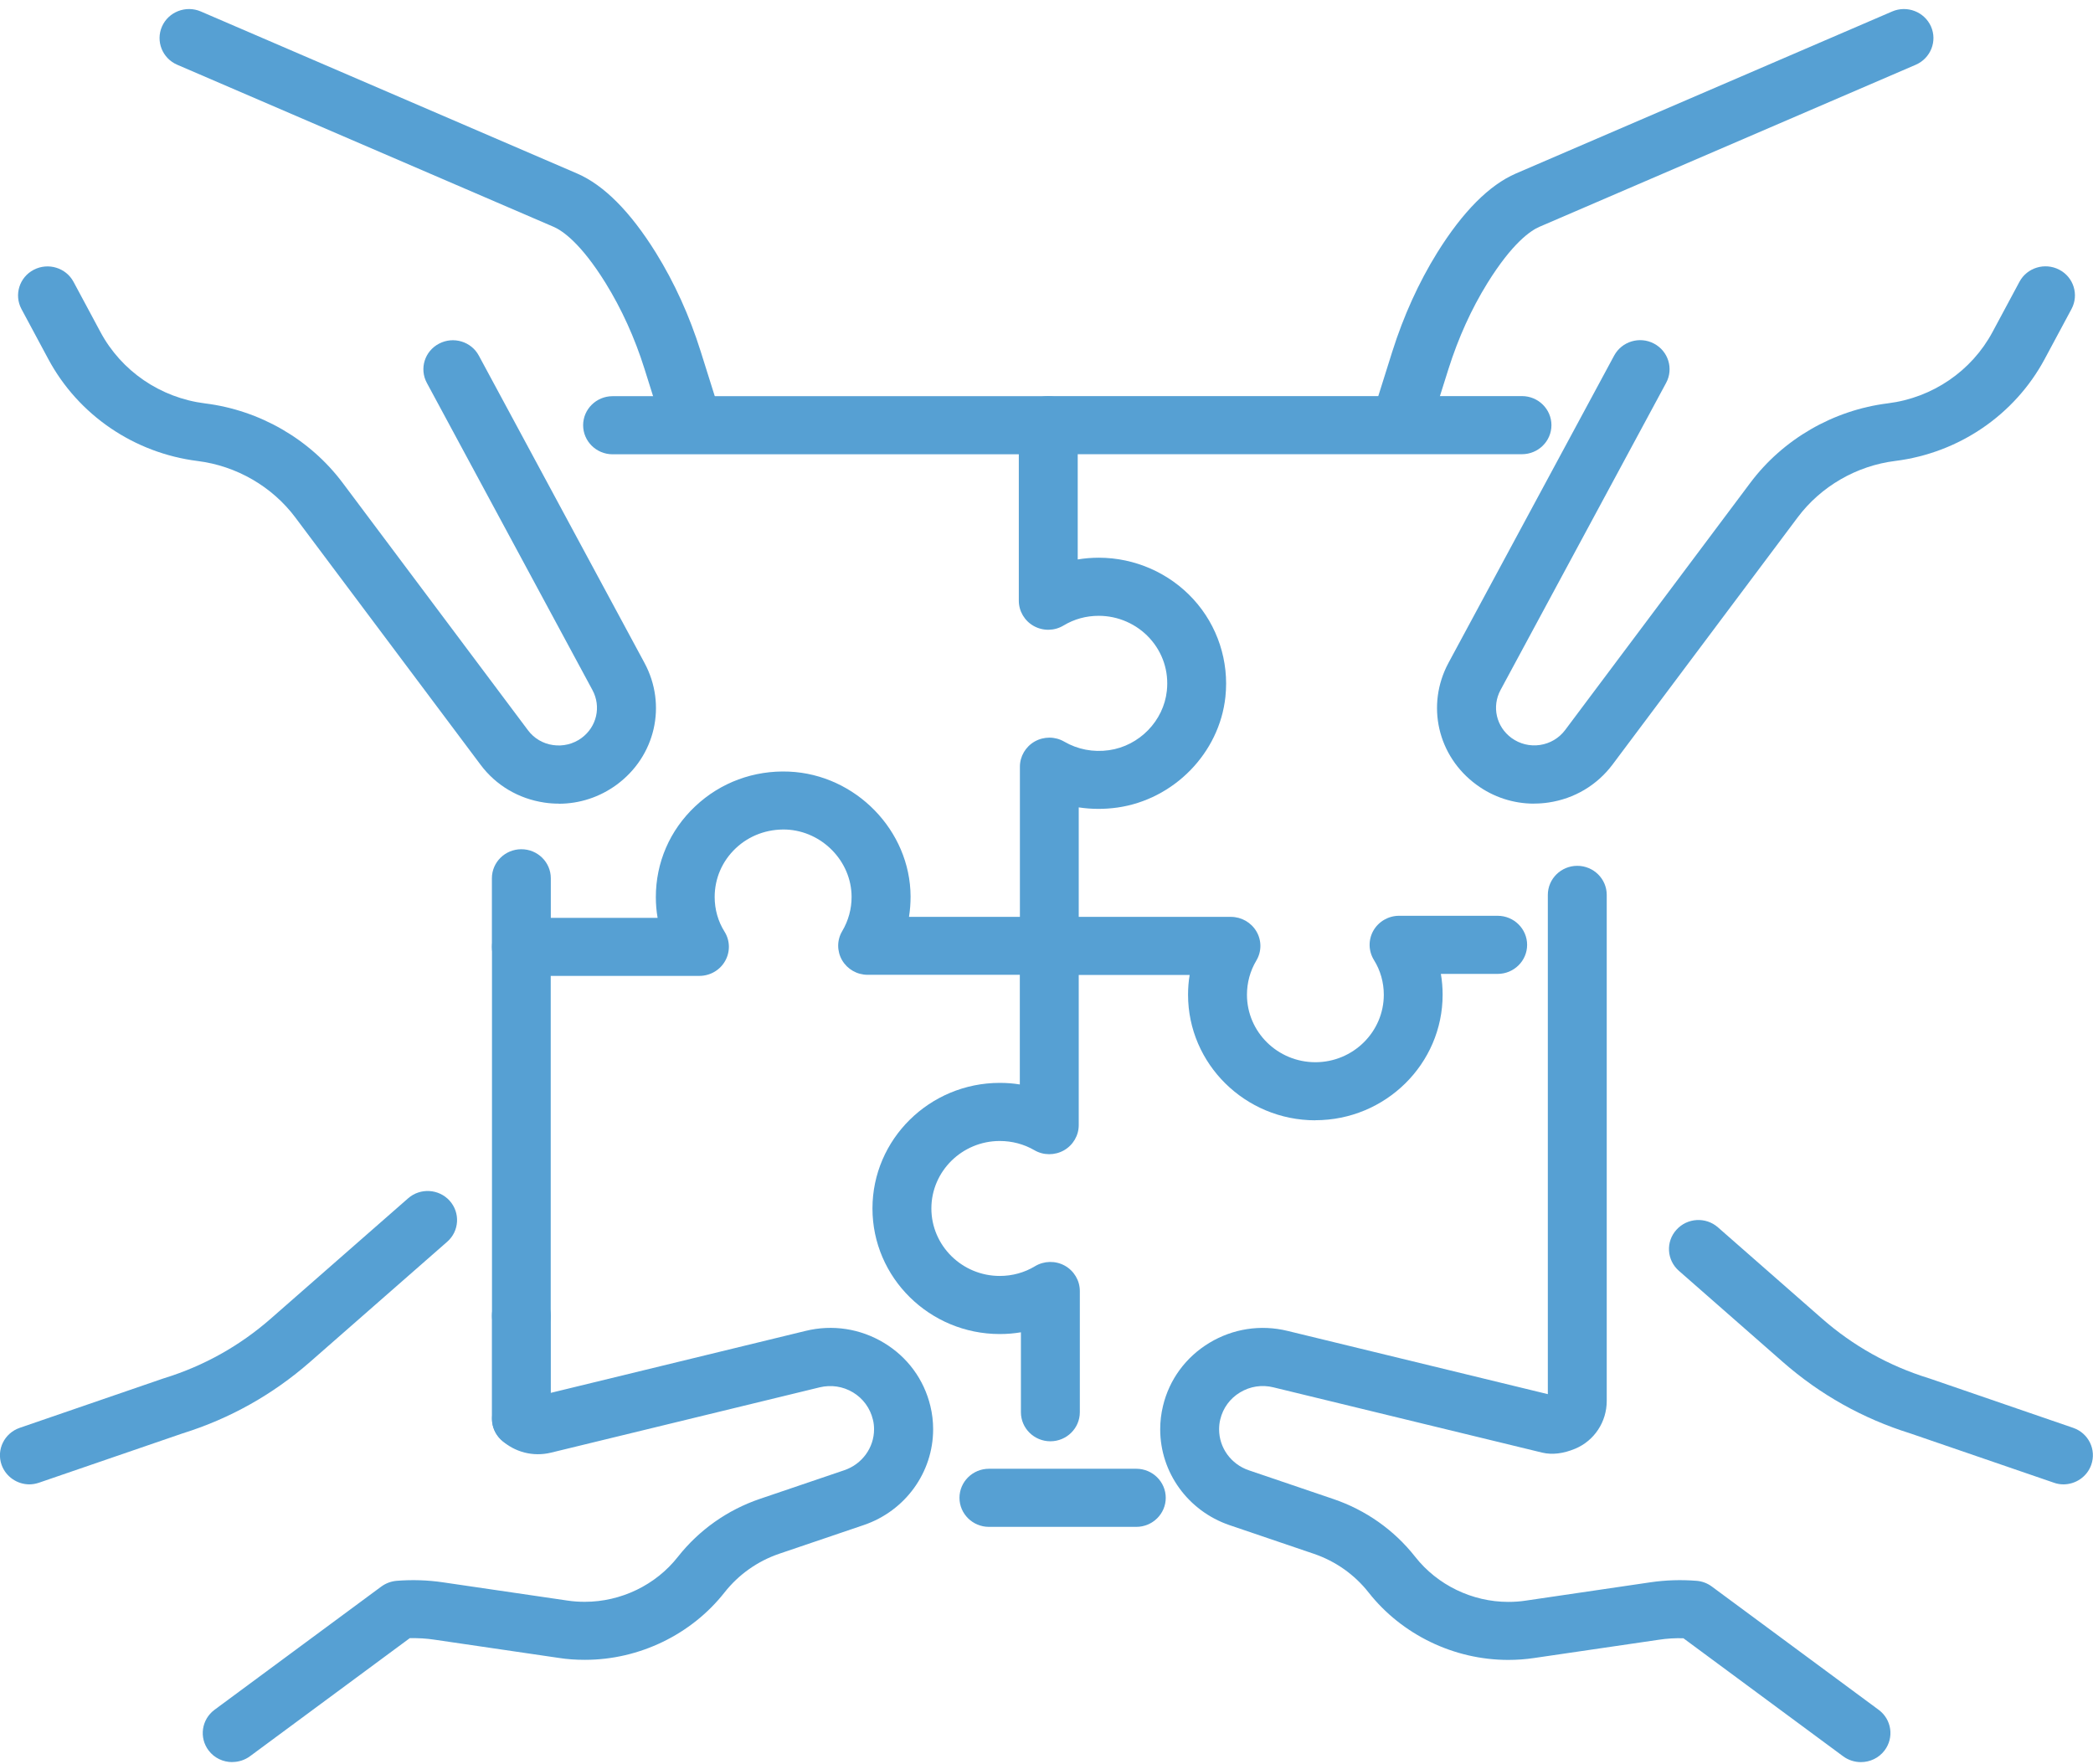 <svg width="197" height="166" viewBox="0 0 197 166" fill="none" xmlns="http://www.w3.org/2000/svg">
<g clip-path="url(#clip0_314_655)">
<path d="M2.772 139.712C1.624 139.712 0.554 139.001 0.15 137.876C-0.356 136.446 0.412 134.892 1.854 134.392L15.399 129.735C15.399 129.735 15.454 129.72 15.478 129.712C19.201 128.556 22.567 126.673 25.49 124.11L38.41 112.79C39.558 111.782 41.309 111.892 42.323 113.017C43.337 114.149 43.234 115.876 42.093 116.876L29.174 128.196C25.673 131.259 21.641 133.524 17.181 134.915L3.668 139.556C3.366 139.657 3.058 139.712 2.757 139.712H2.772Z" fill="#56A0D3"/>
<path d="M21.855 165.852C21.015 165.852 20.175 165.477 19.637 164.759C18.718 163.548 18.971 161.837 20.191 160.93L35.891 149.329C36.311 149.024 36.802 148.837 37.325 148.79C38.79 148.673 40.255 148.72 41.681 148.93L53.413 150.649C53.935 150.727 54.466 150.766 55.044 150.766C58.443 150.766 61.722 149.188 63.805 146.532C65.801 144.001 68.471 142.118 71.52 141.079L79.481 138.376C81.145 137.806 82.269 136.259 82.269 134.532C82.269 134.212 82.238 133.915 82.159 133.61C81.897 132.532 81.232 131.626 80.289 131.056C79.339 130.485 78.23 130.321 77.152 130.579L51.86 136.727C50.189 137.134 48.446 136.688 47.194 135.54C46.078 134.509 46.014 132.782 47.06 131.673C48.042 130.634 49.642 130.516 50.767 131.36L75.83 125.266C78.356 124.649 80.963 125.048 83.188 126.384C85.414 127.72 86.967 129.837 87.569 132.337C87.743 133.048 87.83 133.782 87.83 134.524C87.83 138.587 85.208 142.212 81.303 143.54L73.342 146.243C71.307 146.938 69.524 148.196 68.194 149.884C65.073 153.852 60.161 156.227 55.06 156.227C54.205 156.227 53.397 156.173 52.605 156.048L40.881 154.329C40.121 154.212 39.352 154.173 38.568 154.188L23.534 165.298C23.035 165.665 22.449 165.845 21.87 165.845L21.855 165.852Z" fill="#56A0D3"/>
<path d="M52.605 75.641C52.153 75.641 51.694 75.61 51.234 75.54C48.818 75.18 46.68 73.923 45.23 71.977L27.803 48.712C25.617 45.79 22.259 43.852 18.607 43.392C12.618 42.642 7.367 39.056 4.547 33.798L2.02 29.087C1.307 27.751 1.822 26.095 3.176 25.392C4.531 24.688 6.21 25.196 6.923 26.532L9.45 31.243C11.422 34.931 15.106 37.446 19.304 37.97C24.453 38.61 29.182 41.345 32.263 45.462L49.69 68.727C50.26 69.493 51.1 69.993 52.05 70.126C53.001 70.266 53.951 70.032 54.727 69.47C56.169 68.415 56.605 66.516 55.765 64.954L40.176 36.04C39.455 34.704 39.97 33.048 41.325 32.345C42.679 31.634 44.359 32.142 45.072 33.477L60.66 62.392C62.799 66.36 61.69 71.188 58.031 73.868C56.438 75.032 54.545 75.649 52.605 75.649V75.641Z" fill="#56A0D3"/>
<path d="M65.041 42.149C63.861 42.149 62.76 41.399 62.395 40.227L60.66 34.712C59.742 31.79 58.506 29.079 57.001 26.642C54.648 22.852 52.914 21.696 52.098 21.345L16.682 6.095C15.28 5.493 14.638 3.876 15.248 2.493C15.858 1.11 17.498 0.477 18.9 1.079L54.316 16.329C56.834 17.415 59.33 19.923 61.73 23.782C63.48 26.602 64.898 29.727 65.952 33.079L67.687 38.595C68.138 40.04 67.322 41.571 65.865 42.017C65.588 42.102 65.31 42.142 65.041 42.142V42.149Z" fill="#56A0D3"/>
<path d="M194.228 139.712C193.927 139.712 193.618 139.665 193.317 139.555L179.803 134.915C175.343 133.524 171.312 131.266 167.81 128.196L158.02 119.61C156.879 118.61 156.768 116.876 157.79 115.751C158.804 114.618 160.563 114.516 161.703 115.524L171.494 124.11C174.417 126.673 177.783 128.555 181.506 129.712C181.53 129.72 181.562 129.727 181.585 129.735L195.131 134.391C196.58 134.891 197.341 136.446 196.834 137.876C196.438 139.001 195.36 139.712 194.212 139.712H194.228Z" fill="#56A0D3"/>
<path d="M144.395 75.641C142.447 75.641 140.562 75.032 138.969 73.86C135.31 71.18 134.201 66.36 136.34 62.384L151.928 33.47C152.649 32.134 154.329 31.626 155.675 32.337C157.03 33.048 157.537 34.704 156.824 36.032L141.235 64.946C140.395 66.509 140.831 68.407 142.272 69.462C143.049 70.024 143.999 70.259 144.95 70.118C145.9 69.977 146.74 69.477 147.31 68.72L164.737 45.454C167.818 41.337 172.547 38.602 177.696 37.962C181.894 37.438 185.578 34.923 187.55 31.235L190.077 26.524C190.79 25.188 192.469 24.68 193.824 25.384C195.178 26.087 195.693 27.743 194.98 29.079L192.453 33.79C189.633 39.048 184.382 42.634 178.393 43.384C174.741 43.837 171.383 45.782 169.197 48.704L151.77 71.97C150.313 73.907 148.182 75.173 145.766 75.532C145.306 75.602 144.847 75.634 144.395 75.634V75.641Z" fill="#56A0D3"/>
<path d="M131.959 42.149C131.69 42.149 131.413 42.11 131.135 42.024C129.67 41.579 128.854 40.04 129.313 38.602L131.048 33.087C132.11 29.735 133.527 26.602 135.27 23.79C137.678 19.923 140.173 17.415 142.684 16.329L178.1 1.079C179.502 0.477 181.134 1.11 181.752 2.493C182.362 3.876 181.72 5.485 180.318 6.095L144.902 21.345C144.079 21.696 142.352 22.86 139.999 26.649C138.494 29.079 137.266 31.79 136.34 34.712L134.605 40.22C134.232 41.392 133.139 42.142 131.959 42.142V42.149Z" fill="#56A0D3"/>
<path d="M123.808 105.446C117.202 105.446 111.823 100.142 111.823 93.626C111.823 93.001 111.871 92.376 111.974 91.767H98.761C97.233 91.767 95.989 90.54 95.989 89.032C95.989 87.524 97.233 86.298 98.761 86.298H115.855C116.846 86.298 117.764 86.821 118.263 87.673C118.762 88.524 118.755 89.571 118.248 90.415C117.669 91.384 117.368 92.493 117.368 93.626C117.368 97.134 120.26 99.978 123.808 99.978C127.357 99.978 130.248 97.126 130.248 93.626C130.248 92.47 129.931 91.337 129.321 90.36C128.799 89.517 128.775 88.462 129.266 87.595C129.757 86.735 130.684 86.196 131.682 86.196H140.966C142.494 86.196 143.738 87.423 143.738 88.931C143.738 90.439 142.494 91.665 140.966 91.665H135.619C135.73 92.306 135.785 92.962 135.785 93.618C135.785 100.134 130.407 105.438 123.8 105.438L123.808 105.446Z" fill="#56A0D3"/>
<path d="M98.864 135.657C97.336 135.657 96.092 134.431 96.092 132.923V125.399C95.442 125.509 94.777 125.563 94.104 125.563C87.498 125.563 82.119 120.259 82.119 113.743C82.119 107.228 87.498 101.923 94.104 101.923C94.737 101.923 95.371 101.97 95.989 102.071V89.04C95.989 87.532 97.233 86.306 98.761 86.306C100.29 86.306 101.534 87.532 101.534 89.04V105.899C101.534 106.876 101.003 107.782 100.14 108.274C99.276 108.759 98.215 108.759 97.359 108.259C96.377 107.688 95.252 107.392 94.104 107.392C90.555 107.392 87.664 110.243 87.664 113.743C87.664 117.243 90.555 120.095 94.104 120.095C95.276 120.095 96.425 119.782 97.415 119.181C98.27 118.665 99.34 118.642 100.219 119.126C101.09 119.61 101.637 120.524 101.637 121.509V132.923C101.637 134.431 100.393 135.657 98.864 135.657Z" fill="#56A0D3"/>
<path d="M51.844 82.665C51.844 81.155 50.603 79.931 49.072 79.931C47.541 79.931 46.299 81.155 46.299 82.665V89.126C46.299 90.636 47.541 91.86 49.072 91.86C50.603 91.86 51.844 90.636 51.844 89.126V82.665Z" fill="#56A0D3"/>
<path d="M98.666 42.759H57.658C56.13 42.759 54.886 41.532 54.886 40.024C54.886 38.517 56.13 37.29 57.658 37.29H98.666C100.195 37.29 101.439 38.517 101.439 40.024C101.439 41.532 100.195 42.759 98.666 42.759Z" fill="#56A0D3"/>
<path d="M49.072 136.267C47.543 136.267 46.299 135.04 46.299 133.532V123.853C46.299 122.345 47.543 121.118 49.072 121.118C50.601 121.118 51.844 122.345 51.844 123.853V133.532C51.844 135.04 50.601 136.267 49.072 136.267Z" fill="#56A0D3"/>
<path d="M106.952 143.712H93.082C91.553 143.712 90.309 142.485 90.309 140.978C90.309 139.47 91.553 138.243 93.082 138.243H106.952C108.481 138.243 109.724 139.47 109.724 140.978C109.724 142.485 108.481 143.712 106.952 143.712Z" fill="#56A0D3"/>
<path d="M175.145 165.853C174.567 165.853 173.981 165.673 173.482 165.306L158.448 154.196C157.671 154.173 156.895 154.22 156.135 154.337L144.395 156.056C143.611 156.173 142.811 156.235 141.956 156.235C136.854 156.235 131.943 153.86 128.814 149.884C127.492 148.204 125.709 146.946 123.674 146.251L115.721 143.548C111.816 142.212 109.202 138.595 109.202 134.532C109.202 133.79 109.289 133.056 109.463 132.337C110.057 129.845 111.61 127.735 113.828 126.392C116.045 125.056 118.659 124.649 121.186 125.267L145.687 131.22V84.228C145.687 82.72 146.93 81.493 148.459 81.493C149.988 81.493 151.231 82.72 151.231 84.228V131.86C151.231 133.829 150.067 135.595 148.269 136.353C147.144 136.821 146.106 136.946 145.172 136.728L119.856 130.579C118.778 130.313 117.661 130.485 116.719 131.056C115.768 131.626 115.111 132.532 114.857 133.595C114.778 133.907 114.746 134.22 114.746 134.532C114.746 136.267 115.863 137.813 117.535 138.384L125.488 141.087C128.553 142.126 131.222 144.009 133.211 146.54C135.294 149.188 138.565 150.774 141.971 150.774C142.542 150.774 143.073 150.735 143.587 150.657L155.335 148.931C156.76 148.72 158.226 148.673 159.691 148.79C160.206 148.829 160.705 149.017 161.125 149.329L176.825 160.931C178.053 161.837 178.298 163.548 177.379 164.759C176.833 165.478 176.001 165.853 175.161 165.853H175.145Z" fill="#56A0D3"/>
<path d="M49.08 126.587C47.551 126.587 46.307 125.36 46.307 123.853V89.126C46.307 87.618 47.551 86.392 49.08 86.392H61.896C61.785 85.751 61.73 85.095 61.73 84.439C61.73 81.181 63.045 78.142 65.437 75.892C67.821 73.642 70.966 72.485 74.269 72.626C80.543 72.899 85.676 78.173 85.707 84.368C85.707 85.017 85.66 85.665 85.557 86.298H95.997V72.165C95.997 71.189 96.528 70.282 97.391 69.79C98.254 69.306 99.316 69.306 100.171 69.806C101.439 70.54 102.896 70.821 104.385 70.61C107.237 70.204 109.526 67.853 109.827 65.024C110.025 63.188 109.447 61.431 108.211 60.071C106.991 58.735 105.241 57.962 103.419 57.962C102.231 57.962 101.114 58.267 100.1 58.876C99.245 59.392 98.175 59.407 97.304 58.923C96.433 58.438 95.894 57.524 95.894 56.54V40.017C95.894 38.509 97.138 37.282 98.666 37.282H143.255C144.784 37.282 146.027 38.509 146.027 40.017C146.027 41.524 144.784 42.751 143.255 42.751H101.439V52.657C102.088 52.548 102.754 52.493 103.419 52.493C106.809 52.493 110.057 53.923 112.33 56.407C114.604 58.892 115.697 62.243 115.34 65.587C114.778 70.868 110.501 75.251 105.17 76.009C103.942 76.181 102.722 76.173 101.534 75.993V89.017C101.534 90.524 100.29 91.751 98.761 91.751H81.667C80.669 91.751 79.758 91.228 79.259 90.376C78.768 89.524 78.768 88.478 79.275 87.634C79.853 86.657 80.162 85.54 80.154 84.392C80.139 81.064 77.382 78.228 74.008 78.079C72.233 78.017 70.538 78.626 69.255 79.837C67.972 81.048 67.267 82.681 67.267 84.431C67.267 85.587 67.584 86.72 68.194 87.689C68.724 88.532 68.74 89.595 68.249 90.454C67.758 91.321 66.831 91.853 65.825 91.853H51.836V123.845C51.836 125.353 50.593 126.579 49.064 126.579L49.08 126.587Z" fill="#56A0D3"/>
</g>
<defs>
<clipPath id="clip0_314_655">
<rect width="197" height="165" fill="white" transform="translate(0 0.853)"/>
</clipPath>
</defs>
</svg>
